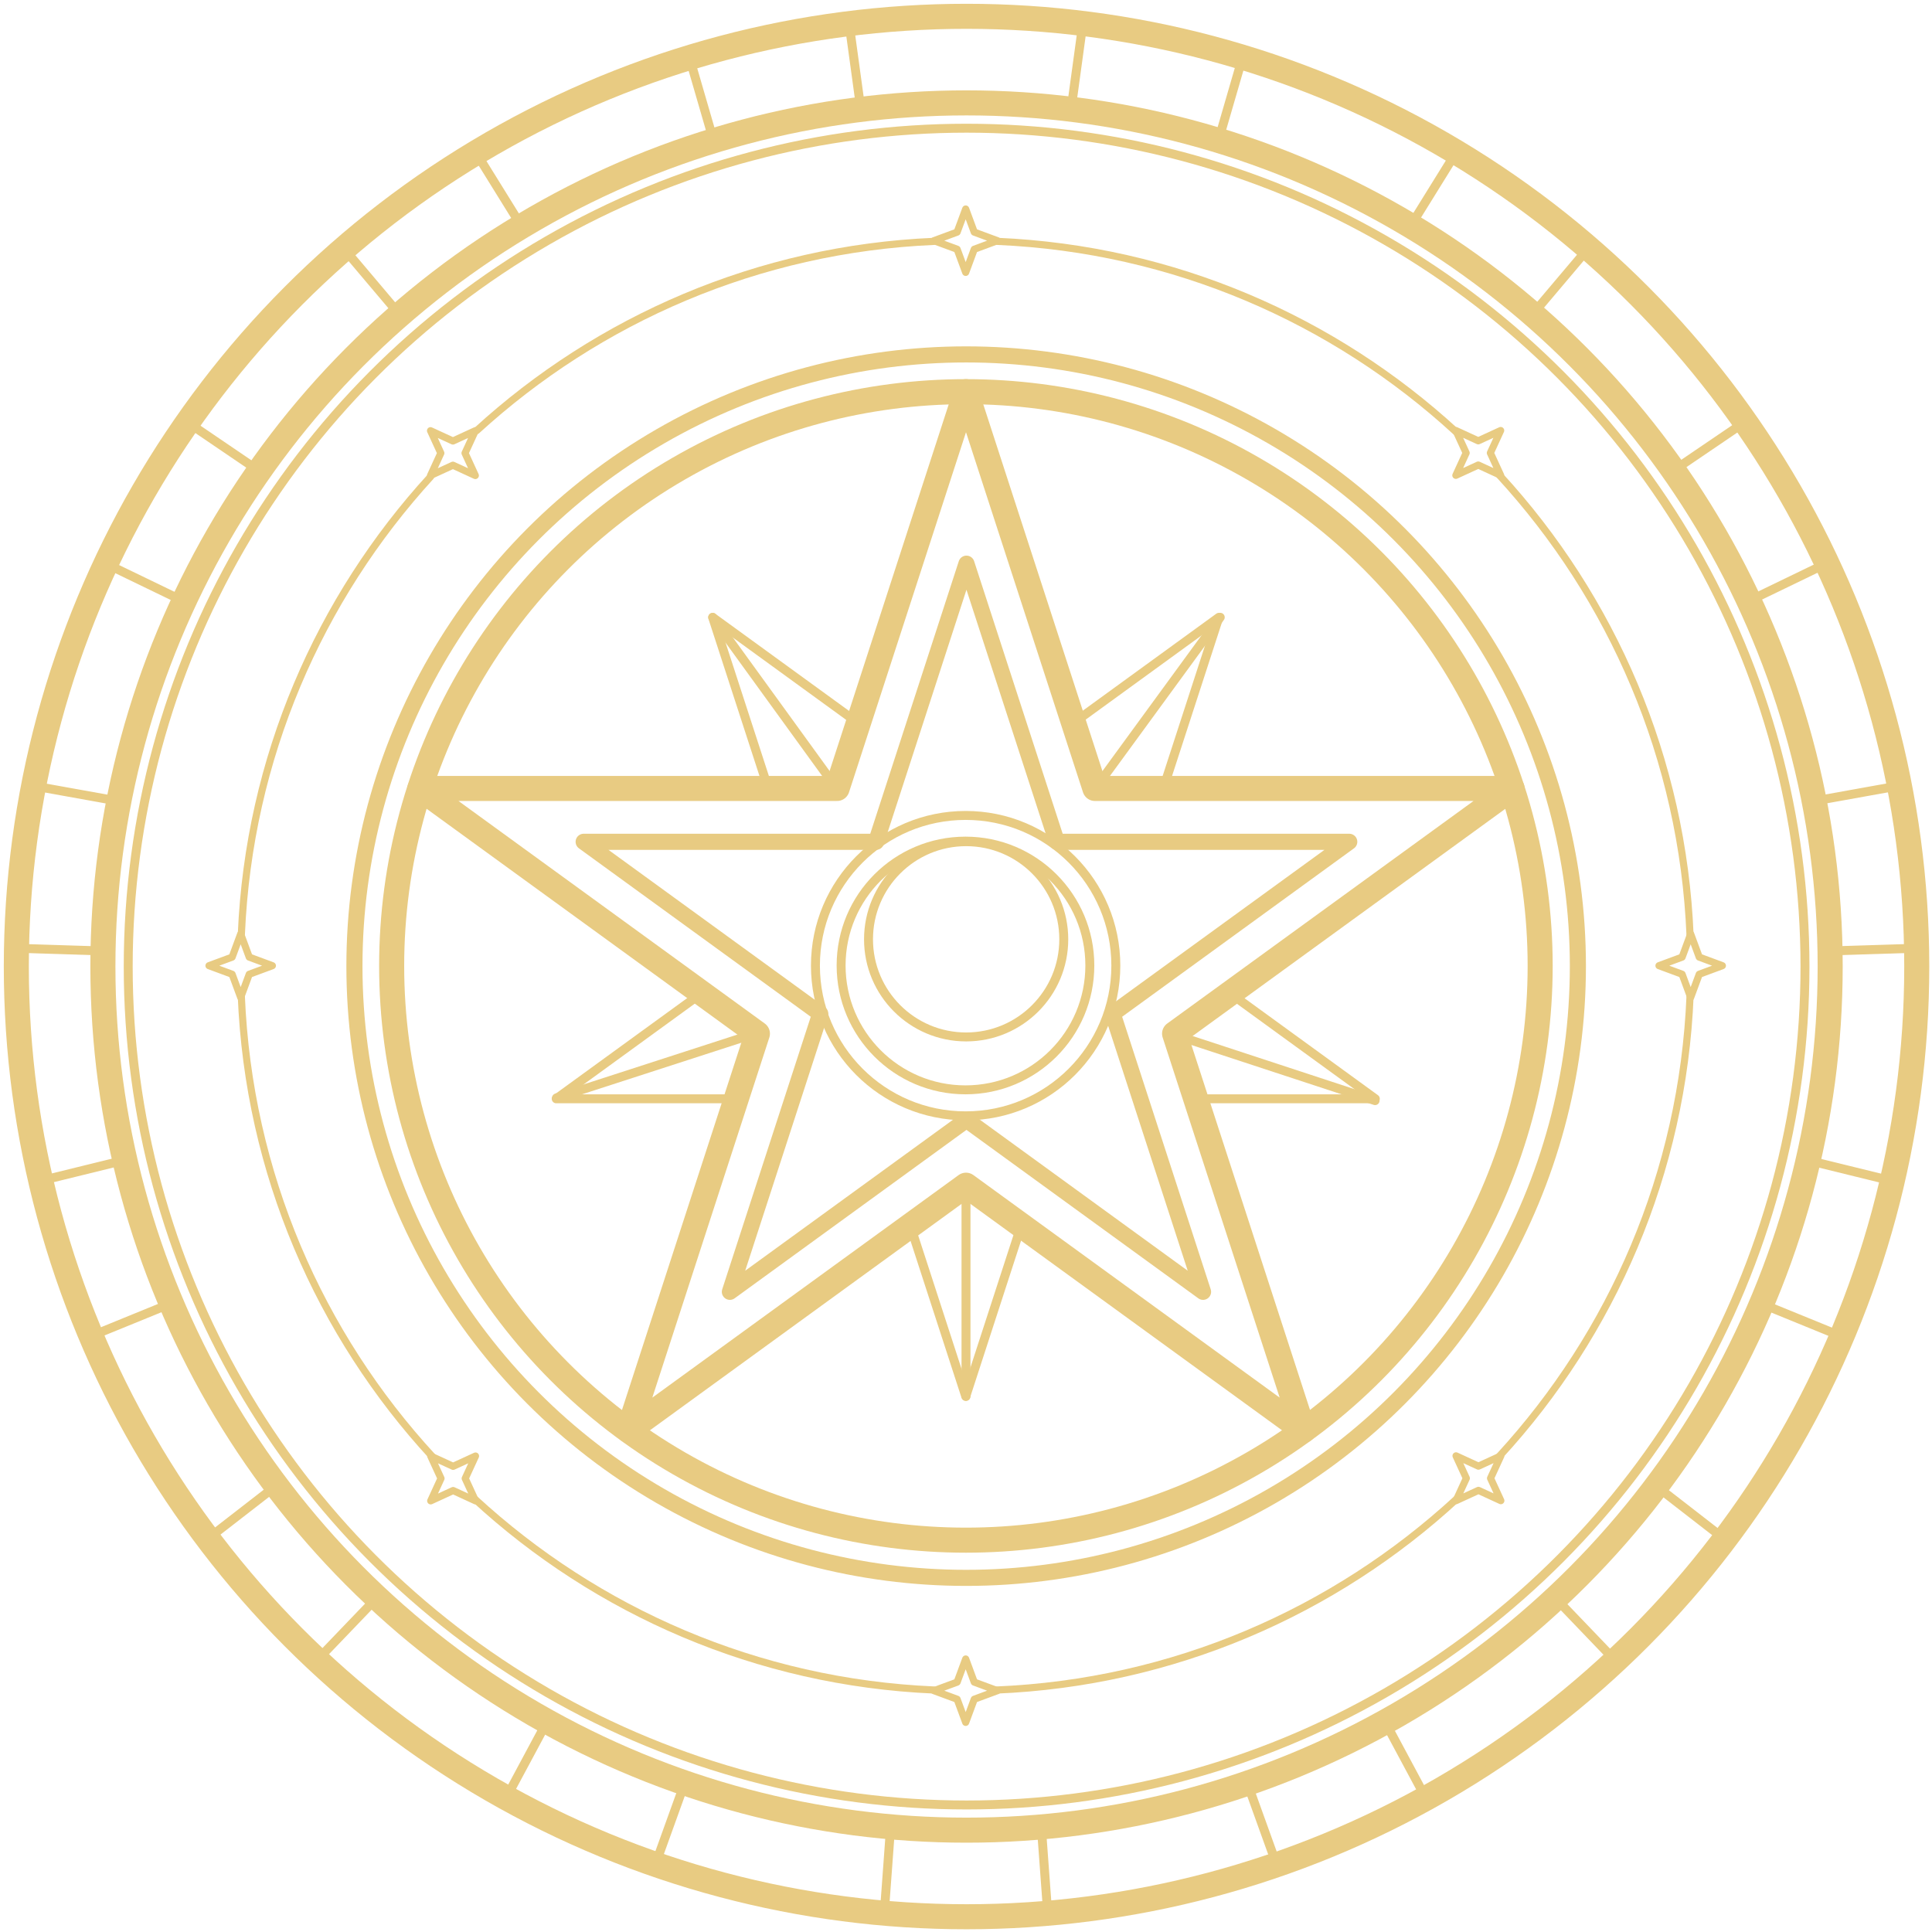 <?xml version="1.0" encoding="UTF-8" standalone="no"?>
<!DOCTYPE svg PUBLIC "-//W3C//DTD SVG 1.1//EN" "http://www.w3.org/Graphics/SVG/1.1/DTD/svg11.dtd">
<svg width="100%" height="100%" viewBox="0 0 1080 1080" version="1.1" xmlns="http://www.w3.org/2000/svg" xmlns:xlink="http://www.w3.org/1999/xlink" xml:space="preserve" xmlns:serif="http://www.serif.com/" style="fill-rule:evenodd;clip-rule:evenodd;stroke-linecap:round;stroke-linejoin:round;stroke-miterlimit:1.5;">
    <g id="Magic-Star" serif:id="Magic Star">
        <g>
            <g transform="matrix(1.317,0,0,1.317,-361.063,-350.886)">
                <circle cx="684.407" cy="676.676" r="403.324" style="fill:none;stroke:rgb(232,203,130);stroke-width:10.63px;"/>
            </g>
            <g transform="matrix(1.197,0,0,1.197,-278.936,-269.686)">
                <circle cx="684.407" cy="676.676" r="403.324" style="fill:none;stroke:rgb(232,203,130);stroke-width:11.7px;"/>
            </g>
            <g transform="matrix(1.162,0,0,1.162,-254.946,-245.967)">
                <circle cx="684.407" cy="676.676" r="403.324" style="fill:none;stroke:rgb(232,203,130);stroke-width:4.3px;"/>
            </g>
            <g transform="matrix(2.169,0,0,2.169,-871.511,-761.565)">
                <path d="M680.889,357.12L677.925,378.76C659.882,376.546 641.637,376.546 623.595,378.76L620.63,357.12C640.64,354.639 660.879,354.639 680.889,357.12ZM579.468,365.87L585.561,386.844C568.178,392.16 551.51,399.581 535.928,408.942L524.418,390.379C541.689,379.974 560.179,371.741 579.468,365.87ZM490.373,415.114L504.471,431.797C490.753,443.724 478.544,457.282 468.117,472.172L450.052,459.896C461.597,443.365 475.14,428.324 490.373,415.114ZM429.011,496.339L448.676,505.846C440.994,522.321 435.356,539.673 431.887,557.517L410.39,553.65C414.213,533.852 420.468,514.603 429.011,496.339ZM405.991,595.501L427.822,596.187C427.506,614.362 429.413,632.508 433.501,650.219L412.29,655.43C407.731,635.789 405.615,615.66 405.991,595.501ZM425.294,695.452L445.517,687.2C452.62,703.932 461.743,719.733 472.682,734.251L455.424,747.638C443.27,731.55 433.15,714.022 425.294,695.452ZM483.582,778.911L498.7,763.147C511.995,775.543 526.756,786.268 542.654,795.081L532.333,814.33C514.686,804.577 498.312,792.68 483.582,778.911ZM570.776,831.447L578.175,810.896C595.363,816.813 613.21,820.607 631.318,822.192L629.719,843.975C609.63,842.242 589.833,838.034 570.776,831.447ZM671.8,843.975L670.201,822.192C688.31,820.607 706.156,816.813 723.344,810.896L730.743,831.447C711.686,838.034 691.889,842.242 671.8,843.975ZM769.186,814.33L758.865,795.081C774.764,786.268 789.524,775.543 802.819,763.147L817.937,778.911C803.208,792.68 786.833,804.577 769.186,814.33ZM846.095,747.638L828.837,734.251C839.776,719.733 848.899,703.932 856.002,687.2L876.225,695.452C868.369,714.022 858.249,731.55 846.095,747.638ZM889.229,655.43L868.018,650.219C872.106,632.508 874.013,614.362 873.697,596.187L895.528,595.501C895.904,615.66 893.789,635.789 889.229,655.43ZM891.129,553.65L869.632,557.517C866.163,539.673 860.525,522.321 852.843,505.846L872.508,496.339C881.051,514.603 887.306,533.852 891.129,553.65ZM851.467,459.896L833.402,472.172C822.975,457.282 810.766,443.724 797.048,431.797L811.146,415.114C826.379,428.324 839.922,443.365 851.467,459.896ZM777.101,390.379L765.591,408.942C750.009,399.581 733.341,392.16 715.958,386.844L722.051,365.87C741.341,371.741 759.83,379.974 777.101,390.379Z" style="fill:none;stroke:rgb(232,203,130);stroke-width:2.31px;"/>
            </g>
        </g>
        <g transform="matrix(1,0,0,1,-1.13687e-13,-29.736)">
            <g>
                <g transform="matrix(1,0,0,1,-161.632,109.366)">
                    <path d="M701.632,139.331L773.694,361.116L1006.89,361.116L818.231,498.187L890.294,719.972L701.632,582.901L512.97,719.972L585.033,498.187L396.371,361.116L629.57,361.116L701.632,139.331Z" style="fill:none;stroke:rgb(232,203,130);stroke-width:14px;"/>
                </g>
                <g transform="matrix(0.701,0,0,0.701,48.414,247.165)">
                    <path d="M701.632,139.331L773.694,361.116L1006.89,361.116L818.231,498.187L890.294,719.972L701.632,582.901L512.97,719.972L585.033,498.187L396.371,361.116L629.57,361.116L701.632,139.331Z" style="fill:none;stroke:rgb(232,203,130);stroke-width:12.85px;"/>
                </g>
            </g>
            <g>
                <g transform="matrix(-0.75,-9.18255e-17,9.18255e-17,-0.75,1066.09,914.807)">
                    <path d="M848.902,592.582L890.294,719.972L781.929,641.24L797.739,592.582L848.902,592.582ZM621.335,641.24L512.97,719.972L554.362,592.582L605.525,592.582L621.335,641.24ZM504.736,439.848L396.371,361.116L530.317,361.116L546.127,409.775L504.736,439.848ZM660.24,266.722L701.632,139.331L743.024,266.722L701.632,296.794L660.24,266.722ZM872.947,361.116L1006.89,361.116L898.528,439.848L857.137,409.775L872.947,361.116Z" style="fill:none;stroke:rgb(232,203,130);stroke-width:6.67px;"/>
                </g>
                <path d="M540,810.335L540,692.54" style="fill:none;stroke:rgb(232,203,130);stroke-width:5px;"/>
                <g transform="matrix(0.308,0.951,-0.951,0.308,915.412,-119.671)">
                    <path d="M540,810.335L540,692.54" style="fill:none;stroke:rgb(232,203,130);stroke-width:5px;"/>
                </g>
                <g transform="matrix(-0.81,0.587,-0.587,-0.81,1311.5,714.242)">
                    <path d="M540,810.335L540,692.54" style="fill:none;stroke:rgb(232,203,130);stroke-width:5px;"/>
                </g>
                <g transform="matrix(-0.808,-0.59,0.59,-0.808,640.351,1348.16)">
                    <path d="M540,810.335L540,692.54" style="fill:none;stroke:rgb(232,203,130);stroke-width:5px;"/>
                </g>
                <g transform="matrix(0.312,-0.95,0.95,0.312,-169.621,905.165)">
                    <path d="M540,810.335L540,692.54" style="fill:none;stroke:rgb(232,203,130);stroke-width:5px;"/>
                </g>
            </g>
        </g>
        <g transform="matrix(0.95,0,0,0.95,-20.801,40.75)">
            <circle cx="590.263" cy="525.478" r="337.905" style="fill:none;stroke:rgb(232,203,130);stroke-width:14.74px;"/>
        </g>
        <g transform="matrix(1.012,0,0,1.012,-57.259,8.293)">
            <circle cx="590.263" cy="525.478" r="337.905" style="fill:none;stroke:rgb(232,203,130);stroke-width:8.89px;"/>
        </g>
        <g id="Star-Circle" serif:id="Star Circle" transform="matrix(0.914,0,0,0.914,46.264,46.264)">
            <g>
                <g transform="matrix(1,0,0,1,-27.784,37.207)">
                    <path d="M587.164,59.797C695.106,64.449 793.096,107.767 867.619,176.237" style="fill:none;stroke:rgb(232,203,130);stroke-width:4.37px;"/>
                </g>
                <g transform="matrix(1,0,0,1,-27.784,37.207)">
                    <path d="M894.34,202.957C963.023,277.713 1006.4,376.083 1010.82,484.424" style="fill:none;stroke:rgb(232,203,130);stroke-width:4.37px;"/>
                </g>
                <g transform="matrix(1,0,0,1,-27.784,37.207)">
                    <path d="M1010.82,521.162C1006.4,629.503 963.023,727.873 894.34,802.629" style="fill:none;stroke:rgb(232,203,130);stroke-width:4.37px;"/>
                </g>
                <g transform="matrix(1,0,0,1,-27.784,37.207)">
                    <path d="M868.168,828.844C793.345,897.819 694.759,941.397 586.153,945.831" style="fill:none;stroke:rgb(232,203,130);stroke-width:4.37px;"/>
                </g>
                <g transform="matrix(1,0,0,1,-27.784,37.207)">
                    <path d="M548.403,945.789C440.196,941.126 341.989,897.605 267.399,828.844" style="fill:none;stroke:rgb(232,203,130);stroke-width:4.37px;"/>
                </g>
                <g transform="matrix(1,0,0,1,-27.784,37.207)">
                    <path d="M241.732,803.177C172.757,728.355 129.18,629.768 124.745,521.162" style="fill:none;stroke:rgb(232,203,130);stroke-width:4.37px;"/>
                </g>
                <g transform="matrix(1,0,0,1,-27.784,37.207)">
                    <path d="M124.788,483.412C129.424,375.833 172.468,278.138 240.539,203.708" style="fill:none;stroke:rgb(232,203,130);stroke-width:4.37px;"/>
                </g>
                <g transform="matrix(1,0,0,1,-27.784,37.207)">
                    <path d="M268.699,175.548C343.128,107.477 440.823,64.433 548.403,59.797" style="fill:none;stroke:rgb(232,203,130);stroke-width:4.37px;"/>
                </g>
            </g>
            <g>
                <g transform="matrix(1,0,0,1,7.933,19.235)">
                    <path d="M532.067,57.971L537.302,72.117L551.448,77.352L537.302,82.586L532.067,96.732L526.833,82.586L512.686,77.352L526.833,72.117L532.067,57.971Z" style="fill:none;stroke:rgb(232,203,130);stroke-width:4.37px;"/>
                </g>
                <g transform="matrix(0.707,0.707,-0.707,0.707,532.008,-204.464)">
                    <path d="M532.067,57.971L537.302,72.117L551.448,77.352L537.302,82.586L532.067,96.732L526.833,82.586L512.686,77.352L526.833,72.117L532.067,57.971Z" style="fill:none;stroke:rgb(232,203,130);stroke-width:4.37px;"/>
                </g>
                <g transform="matrix(2.22045e-16,1,-1,2.22045e-16,1060.76,7.933)">
                    <path d="M532.067,57.971L537.302,72.117L551.448,77.352L537.302,82.586L532.067,96.732L526.833,82.586L512.686,77.352L526.833,72.117L532.067,57.971Z" style="fill:none;stroke:rgb(232,203,130);stroke-width:4.37px;"/>
                </g>
                <g transform="matrix(-0.707,0.707,-0.707,-0.707,1284.46,532.008)">
                    <path d="M532.067,57.971L537.302,72.117L551.448,77.352L537.302,82.586L532.067,96.732L526.833,82.586L512.686,77.352L526.833,72.117L532.067,57.971Z" style="fill:none;stroke:rgb(232,203,130);stroke-width:4.37px;"/>
                </g>
                <g transform="matrix(-1,2.77556e-16,-2.77556e-16,-1,1072.07,1060.76)">
                    <path d="M532.067,57.971L537.302,72.117L551.448,77.352L537.302,82.586L532.067,96.732L526.833,82.586L512.686,77.352L526.833,72.117L532.067,57.971Z" style="fill:none;stroke:rgb(232,203,130);stroke-width:4.37px;"/>
                </g>
                <g transform="matrix(-0.707,-0.707,0.707,-0.707,547.992,1284.46)">
                    <path d="M532.067,57.971L537.302,72.117L551.448,77.352L537.302,82.586L532.067,96.732L526.833,82.586L512.686,77.352L526.833,72.117L532.067,57.971Z" style="fill:none;stroke:rgb(232,203,130);stroke-width:4.37px;"/>
                </g>
                <g transform="matrix(-4.44089e-16,-1,1,-4.44089e-16,19.235,1072.07)">
                    <path d="M532.067,57.971L537.302,72.117L551.448,77.352L537.302,82.586L532.067,96.732L526.833,82.586L512.686,77.352L526.833,72.117L532.067,57.971Z" style="fill:none;stroke:rgb(232,203,130);stroke-width:4.37px;"/>
                </g>
                <g transform="matrix(0.707,-0.707,0.707,0.707,-204.464,547.992)">
                    <path d="M532.067,57.971L537.302,72.117L551.448,77.352L537.302,82.586L532.067,96.732L526.833,82.586L512.686,77.352L526.833,72.117L532.067,57.971Z" style="fill:none;stroke:rgb(232,203,130);stroke-width:4.37px;"/>
                </g>
            </g>
        </g>
        <g transform="matrix(1.2,0,0,1.2,-132.55,-123.825)">
            <circle cx="560.285" cy="553.017" r="69.969" style="fill:none;stroke:rgb(232,203,130);stroke-width:4.17px;"/>
        </g>
        <g transform="matrix(0.828,0,0,0.828,92.758,92.758)">
            <g transform="matrix(1.2,0,0,1.2,-132.55,-123.825)">
                <circle cx="560.285" cy="553.017" r="69.969" style="fill:none;stroke:rgb(232,203,130);stroke-width:5.03px;"/>
            </g>
            <g transform="matrix(0.942,0,0,0.942,12.456,1.191)">
                <circle cx="560.285" cy="553.017" r="69.969" style="fill:none;stroke:rgb(232,203,130);stroke-width:6.41px;"/>
            </g>
        </g>
    </g>
</svg>
